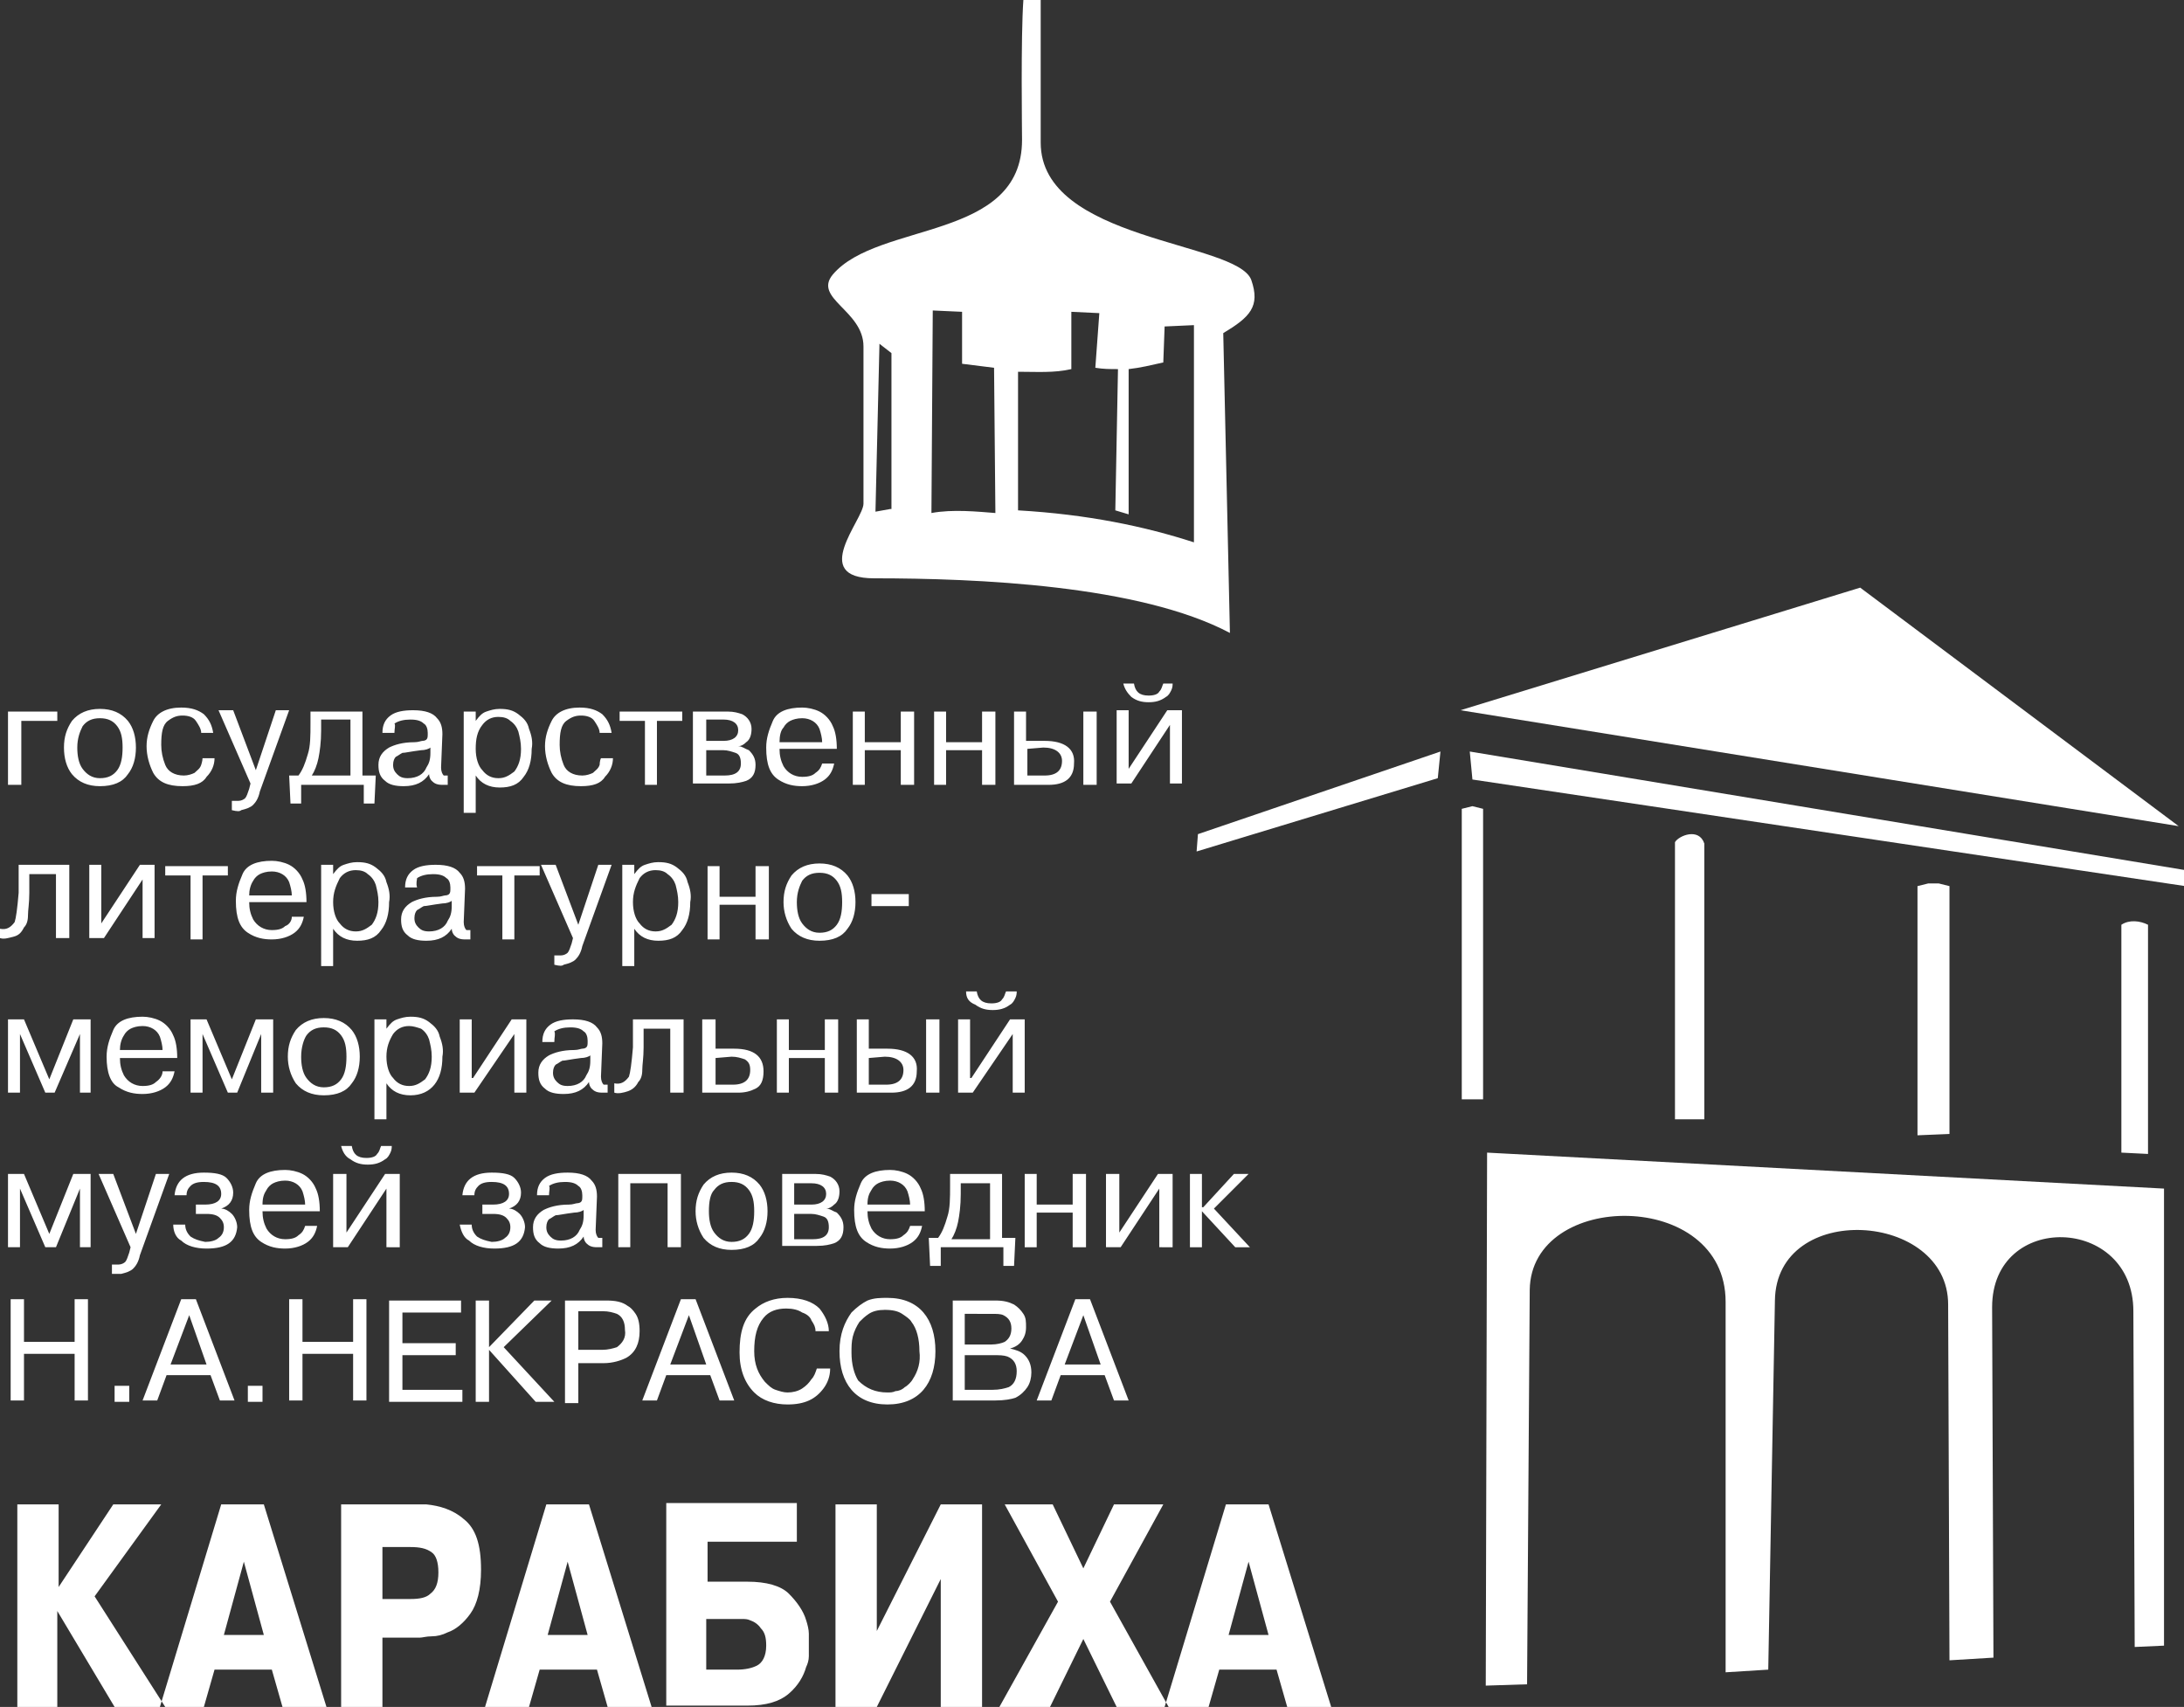 <?xml version="1.0" encoding="UTF-8"?> <!-- Generator: Adobe Illustrator 23.0.1, SVG Export Plug-In . SVG Version: 6.00 Build 0) --> <svg xmlns="http://www.w3.org/2000/svg" xmlns:xlink="http://www.w3.org/1999/xlink" id="Слой_1" x="0px" y="0px" viewBox="0 0 163.9 128.1" style="enable-background:new 0 0 163.9 128.1;" xml:space="preserve"><rect x="0" y="0" width="163.9" height="128.1" fill="#333333" stroke="none"/> <style type="text/css"> .st0{fill-rule:evenodd;clip-rule:evenodd;fill:#FFFFFF;} </style> <g> <path class="st0" d="M139.6,44.1l-30,9.2l53.9,8.7L139.6,44.1L139.6,44.1z M110.3,56.4l0.2,2.1l53.5,8v-1.2L110.3,56.4L110.3,56.4z M107.9,58.4l0.2-2l-18.2,6.2l-0.1,1.3L107.9,58.4L107.9,58.4z M111.3,60.7l-0.8-0.2l-0.8,0.2c0,7.1,0,14.4,0,21.8h1.6V60.7 L111.3,60.7z M127.9,63.3c-0.4-1.2-1.9-0.6-2.2-0.1V84h2.2V63.3L127.9,63.3z M146.3,66.5l-0.8-0.2h-0.8l-0.8,0.2v18.7l2.4-0.1V66.5 L146.3,66.5z M161.2,69.4c-0.6-0.3-1.4-0.4-2,0v17.1l2,0.1V69.4L161.2,69.4z M162.4,89.2l-50.8-2.7l-0.1,40l3.1-0.1l0.2-29.6 c0.1-7.5,14.7-7.6,14.7,0.9v27.8l3.2-0.2l0.5-27.7c0.1-7.5,13-6.7,13,0.3l0.1,26.7l3.3-0.2l-0.1-26.3c0-7.2,10.6-6.9,10.6,0.3 l0.1,25.2l2.2-0.1L162.4,89.2L162.4,89.2z M78.1,10.7V0h-1.3c-0.2,2.8-0.1,9.9-0.1,10.5c0,7.6-10.8,6.1-14.2,10.1 c-1.5,1.8,2.3,2.7,2.3,5.4v11.8c0,1.2-4.1,5.6,0.8,5.6c7.7,0,19.9,0.5,26.7,4.1L91.8,25c2-1.2,2.8-2,2.1-4 C92.8,18.1,78.1,18.1,78.1,10.7L78.1,10.7z M74.6,27.6l0.1,10.9c-1.3-0.1-3.2-0.3-4.8,0l0.1-15.2l2.2,0.1v3.9L74.6,27.6L74.6,27.6z M83.7,38.3l1,0.3V27.7c0.9-0.1,1.7-0.3,2.6-0.5l0.1-2.7l2.2-0.1v16.3c-3.7-1.2-8-2.1-13.2-2.4V27.9c1.4,0,2.7,0.1,4-0.2v-4.3 l2.1,0.1l-0.3,4.1c0.6,0.1,1.1,0.1,1.7,0.1L83.7,38.3L83.7,38.3z M66.8,38.2l-1.1,0.2L66,25.8l0.9,0.7V38.2L66.8,38.2z"></path> <path class="st0" d="M1.6,54.1v4.8h-1v-5.5h3.7v0.7H1.6L1.6,54.1z M4.8,56.1c0-0.8,0.2-1.4,0.6-2c0.5-0.6,1.2-0.9,2.1-0.9 c0.9,0,1.6,0.3,2.1,0.9c0.4,0.5,0.6,1.2,0.6,2s-0.2,1.5-0.6,2c-0.4,0.6-1.1,0.9-2.1,0.9c-0.9,0-1.6-0.3-2.1-0.9 C5,57.6,4.8,56.9,4.8,56.1L4.8,56.1z M5.8,56.1c0,0.6,0.1,1.2,0.4,1.6c0.3,0.4,0.7,0.7,1.3,0.7c0.6,0,1-0.2,1.3-0.6 c0.3-0.4,0.4-1,0.4-1.7c0-0.7-0.1-1.2-0.4-1.6c-0.3-0.4-0.7-0.6-1.3-0.6c-0.6,0-1,0.2-1.3,0.6C6,54.9,5.8,55.4,5.8,56.1L5.8,56.1z M15.2,56.9h0.9c0,0.5-0.2,1-0.6,1.4c-0.3,0.5-0.9,0.7-1.8,0.7c-1.1,0-1.8-0.3-2.2-1c-0.3-0.6-0.5-1.3-0.5-2c0-0.7,0.2-1.3,0.5-1.9 c0.3-0.6,1-1,2.1-1c0.8,0,1.3,0.2,1.7,0.5c0.4,0.4,0.6,0.8,0.7,1.4h-0.9c0-0.3-0.2-0.6-0.4-0.9c-0.2-0.3-0.6-0.4-1-0.4 c-0.4,0-0.7,0.1-1.1,0.4c-0.4,0.3-0.5,0.9-0.5,1.8c0,0.5,0.1,1,0.3,1.5c0.2,0.5,0.7,0.8,1.4,0.8c0.3,0,0.6-0.1,0.8-0.2 c0.2-0.2,0.4-0.3,0.5-0.6C15.1,57.4,15.2,57.1,15.2,56.9L15.2,56.9z M17.4,60.8v-0.7c0.1,0,0.3,0,0.5,0c0.2,0,0.4-0.1,0.5-0.2 c0.1-0.1,0.2-0.4,0.3-0.7l0.1-0.4l-2.4-5.5h1.1l1.7,4.5l1.5-4.5h1l-2.2,6.1c-0.1,0.5-0.3,0.8-0.5,1c-0.2,0.2-0.5,0.3-0.9,0.4 C18,60.9,17.8,60.9,17.4,60.8L17.4,60.8z M21.7,58.2h0.7c0.3-0.4,0.5-0.9,0.7-1.6c0.2-0.6,0.2-1.4,0.2-2.3v-0.9h3.9v4.8h1l-0.1,2.1 h-0.8v-1.4h-4.7v1.4h-0.8L21.7,58.2L21.7,58.2z M26.2,54h-2.1v0.8c0,0.9-0.1,1.6-0.2,2.1c-0.1,0.5-0.3,1-0.5,1.3h2.9V54L26.2,54z M29.6,55h-0.9c0-0.6,0.2-1,0.6-1.3c0.4-0.3,1-0.4,1.7-0.4c0.9,0,1.5,0.2,1.8,0.6c0.3,0.3,0.4,0.7,0.4,1.2l-0.1,2.5 c0,0.3,0.1,0.5,0.2,0.6c0,0,0.2,0,0.3,0v0.7c0,0-0.1,0-0.2,0c-0.1,0-0.2,0-0.2,0c-0.4,0-0.6-0.1-0.8-0.3c-0.1-0.1-0.2-0.3-0.2-0.5 c-0.4,0.6-1,0.9-1.9,0.9c-0.6,0-1.1-0.1-1.4-0.4c-0.4-0.3-0.5-0.7-0.5-1.2c0-0.6,0.3-1,0.8-1.3c0.4-0.2,1-0.4,1.9-0.4 c0.3,0,0.5-0.1,0.6-0.1c0.2,0,0.3-0.1,0.3-0.1c0.1-0.1,0.1-0.2,0.1-0.5c0-0.3-0.1-0.6-0.3-0.7c-0.2-0.2-0.5-0.3-1-0.3 c-0.5,0-0.9,0.1-1.2,0.3C29.7,54.4,29.6,54.7,29.6,55L29.6,55z M32.3,56.1c-0.1,0.1-0.4,0.2-0.7,0.2c-0.8,0.1-1.2,0.2-1.4,0.2 c-0.2,0.1-0.3,0.2-0.5,0.3c-0.1,0.1-0.2,0.3-0.2,0.6c0,0.3,0.1,0.5,0.3,0.7c0.2,0.2,0.4,0.3,0.8,0.3c0.7,0,1.2-0.3,1.4-0.8 c0.2-0.3,0.3-0.6,0.3-1.1L32.3,56.1L32.3,56.1z M34.8,53.4h0.9l0,0.7h0c0.3-0.4,0.5-0.6,0.8-0.7c0.3-0.1,0.6-0.2,1-0.2 c0.6,0,1,0.1,1.4,0.4c0.4,0.3,0.7,0.6,0.8,1.1c0.2,0.5,0.3,1,0.2,1.5c0,0.9-0.2,1.6-0.6,2.1c-0.4,0.6-1,0.8-1.8,0.8 c-0.8,0-1.4-0.3-1.8-0.9v2.8h-0.9V53.4L34.8,53.4z M35.7,56.2c0,0.7,0.2,1.3,0.5,1.6c0.3,0.4,0.7,0.6,1.2,0.6 c0.5,0,0.8-0.2,1.2-0.5c0.3-0.4,0.5-0.9,0.5-1.7c0-0.5-0.1-0.9-0.2-1.3c-0.1-0.3-0.3-0.6-0.6-0.8c-0.2-0.2-0.5-0.3-0.9-0.3 c-0.5,0-0.9,0.2-1.2,0.6C35.8,54.9,35.7,55.5,35.7,56.2L35.7,56.2z M45.1,56.9h0.9c0,0.5-0.2,1-0.6,1.4c-0.3,0.5-0.9,0.7-1.8,0.7 c-1.1,0-1.8-0.3-2.2-1c-0.3-0.6-0.5-1.3-0.5-2c0-0.7,0.2-1.3,0.5-1.9c0.3-0.6,1-1,2.1-1c0.8,0,1.3,0.2,1.7,0.5 c0.4,0.4,0.6,0.8,0.7,1.4H45c0-0.3-0.2-0.6-0.4-0.9c-0.2-0.3-0.6-0.4-1-0.4c-0.4,0-0.7,0.1-1.1,0.4c-0.4,0.3-0.5,0.9-0.5,1.8 c0,0.5,0.1,1,0.3,1.5c0.2,0.5,0.7,0.8,1.4,0.8c0.3,0,0.6-0.1,0.8-0.2c0.2-0.2,0.4-0.3,0.5-0.6C45,57.4,45,57.1,45.1,56.9L45.1,56.9 z M48.4,54.1h-1.9v-0.7h4.7v0.7h-1.9v4.8h-0.9V54.1L48.4,54.1z M52,53.4h2.6c0.5,0,0.8,0.1,1.1,0.2c0.4,0.2,0.7,0.6,0.7,1.1 c0,0.4-0.1,0.8-0.4,1c-0.2,0.2-0.4,0.3-0.6,0.3v0c0.3,0,0.5,0.2,0.8,0.3c0.3,0.3,0.5,0.6,0.5,1.1c0,0.6-0.2,1-0.7,1.2 c-0.3,0.1-0.7,0.2-1.3,0.2H52V53.4L52,53.4z M53,54v1.6h1.3c0.7,0,1.1-0.3,1.1-0.8c0-0.5-0.4-0.8-1.1-0.8H53L53,54z M53,56.3v1.9 h1.4c0.8,0,1.2-0.3,1.2-0.9c0-0.4-0.1-0.7-0.4-0.8c-0.3-0.1-0.6-0.2-0.9-0.2H53L53,56.3z M61.7,57.3h0.9c-0.1,0.5-0.3,0.9-0.7,1.2 c-0.4,0.3-1,0.5-1.7,0.5c-0.6,0-1.2-0.1-1.8-0.5c-0.6-0.4-0.9-1.1-0.9-2.4c0-0.7,0.2-1.3,0.5-2c0.3-0.7,1.1-1,2.2-1 c0.4,0,0.9,0.1,1.3,0.3c0.4,0.2,0.8,0.6,1,1.1c0.2,0.4,0.3,1,0.3,1.7h-4.3c0,0.5,0.1,0.9,0.3,1.3c0.3,0.5,0.8,0.8,1.4,0.8 c0.5,0,0.8-0.1,1-0.3C61.5,57.8,61.6,57.6,61.7,57.3L61.7,57.3z M58.5,55.7h3.2c0-0.3-0.1-0.7-0.2-1c-0.2-0.5-0.7-0.8-1.3-0.8 c-0.4,0-0.7,0.1-0.9,0.2c-0.2,0.1-0.4,0.3-0.5,0.5C58.6,54.8,58.5,55.2,58.5,55.7L58.5,55.7z M64.9,56.3v2.6h-0.9v-5.5h0.9v2.3h2.7 v-2.3h1v5.5h-1v-2.6H64.9L64.9,56.3z M71,56.3v2.6h-0.9v-5.5H71v2.3h2.7v-2.3h1v5.5h-1v-2.6H71L71,56.3z M76.1,53.4h0.9v2.2l1.4,0 c1.5,0,2.3,0.6,2.2,1.7c0,1.1-0.7,1.6-1.9,1.6h-2.6V53.4L76.1,53.4z M81.3,53.4h1v5.5h-1V53.4L81.3,53.4z M77.1,56.2v2h1.3 c0.9,0,1.3-0.4,1.3-1.1c0-0.6-0.5-1-1.4-1L77.1,56.2L77.1,56.2z M84.7,57.7l2.9-4.4h1.1v5.5h-0.9v-4.4l-2.9,4.4h-1.1v-5.5h0.9V57.7 L84.7,57.7z M84.3,51.3h0.8c0.1,0.6,0.4,0.9,1.1,0.9c0.4,0,0.7-0.1,0.8-0.3c0.2-0.2,0.2-0.4,0.3-0.6H88c0,0.1,0,0.3-0.1,0.5 c-0.1,0.2-0.2,0.4-0.4,0.5c-0.4,0.3-0.8,0.4-1.3,0.4c-0.5,0-0.9-0.1-1.3-0.4C84.6,52,84.4,51.7,84.3,51.3L84.3,51.3z M0,70.4v-0.7 c0.5,0.1,0.8-0.1,1.1-0.5c0.1-0.3,0.2-1,0.3-2.2l0-2.1h3.8v5.5h-1v-4.8h-2l0,1.4c0,0.8-0.1,1.3-0.1,1.7c0,0.4-0.1,0.7-0.3,0.9 C1.6,70,1.4,70.2,1,70.3C0.6,70.4,0.3,70.5,0,70.4L0,70.4z M7.6,69.3l2.9-4.4h1.1v5.5h-0.9v-4.4l-2.9,4.4H6.7v-5.5h0.9V69.3 L7.6,69.3z M14.3,65.7h-1.9v-0.7h4.7v0.7h-1.9v4.8h-0.9V65.7L14.3,65.7z M21.9,68.8h0.9c-0.1,0.5-0.3,0.9-0.7,1.2 c-0.4,0.3-1,0.5-1.7,0.5c-0.6,0-1.2-0.1-1.8-0.5c-0.6-0.4-0.9-1.1-0.9-2.4c0-0.7,0.2-1.3,0.5-2c0.3-0.7,1.1-1,2.2-1 c0.4,0,0.9,0.1,1.3,0.3c0.4,0.2,0.8,0.6,1,1.1c0.2,0.4,0.3,1,0.3,1.7h-4.3c0,0.5,0.1,0.9,0.3,1.3c0.3,0.5,0.8,0.8,1.4,0.8 c0.5,0,0.8-0.1,1-0.3C21.7,69.4,21.9,69.1,21.9,68.8L21.9,68.8z M18.7,67.2h3.2c0-0.3-0.1-0.7-0.2-1c-0.2-0.5-0.7-0.8-1.3-0.8 c-0.4,0-0.7,0.1-0.9,0.2c-0.2,0.1-0.4,0.3-0.5,0.5C18.8,66.4,18.7,66.8,18.7,67.2L18.7,67.2z M24.1,64.9H25l0,0.7h0 c0.3-0.4,0.5-0.6,0.8-0.7c0.3-0.1,0.6-0.2,1-0.2c0.6,0,1,0.1,1.4,0.4c0.4,0.3,0.7,0.6,0.8,1.1c0.2,0.5,0.3,1,0.2,1.5 c0,0.9-0.2,1.6-0.6,2.1c-0.4,0.6-1,0.8-1.8,0.8c-0.8,0-1.4-0.3-1.8-0.9v2.8h-0.9V64.9L24.1,64.9z M25,67.7c0,0.7,0.2,1.3,0.5,1.6 c0.3,0.4,0.7,0.6,1.2,0.6c0.5,0,0.8-0.2,1.2-0.5c0.3-0.4,0.5-0.9,0.5-1.7c0-0.5-0.1-0.9-0.2-1.3c-0.1-0.3-0.3-0.6-0.6-0.8 c-0.2-0.2-0.5-0.3-0.9-0.3c-0.5,0-0.9,0.2-1.2,0.6C25.2,66.5,25,67,25,67.7L25,67.7z M31.3,66.6h-0.9c0-0.6,0.2-1,0.6-1.3 c0.4-0.3,1-0.4,1.7-0.4c0.9,0,1.5,0.2,1.8,0.6c0.3,0.3,0.4,0.7,0.4,1.2l-0.1,2.5c0,0.3,0.1,0.5,0.2,0.6c0,0,0.2,0,0.3,0v0.7 c0,0-0.1,0-0.2,0c-0.1,0-0.2,0-0.2,0c-0.4,0-0.6-0.1-0.8-0.3c-0.1-0.1-0.2-0.3-0.2-0.5c-0.4,0.6-1,0.9-1.9,0.9 c-0.6,0-1.1-0.1-1.4-0.4c-0.4-0.3-0.5-0.7-0.5-1.2c0-0.6,0.3-1,0.8-1.3c0.4-0.2,1-0.4,1.9-0.4c0.3,0,0.5-0.1,0.6-0.1 c0.2,0,0.3-0.1,0.3-0.1c0.1-0.1,0.1-0.2,0.1-0.5c0-0.3-0.1-0.6-0.3-0.7c-0.2-0.2-0.5-0.3-1-0.3c-0.5,0-0.9,0.1-1.2,0.3 C31.3,66,31.2,66.3,31.3,66.6L31.3,66.6z M33.9,67.6c-0.1,0.1-0.4,0.2-0.7,0.2c-0.8,0.1-1.2,0.2-1.4,0.2c-0.2,0.1-0.3,0.2-0.5,0.3 c-0.1,0.1-0.2,0.3-0.2,0.6c0,0.3,0.1,0.5,0.3,0.7c0.2,0.2,0.4,0.3,0.8,0.3c0.7,0,1.2-0.3,1.4-0.8c0.2-0.3,0.3-0.6,0.3-1.1 L33.9,67.6L33.9,67.6z M37.7,65.7h-1.9v-0.7h4.7v0.7h-1.9v4.8h-0.9V65.7L37.7,65.7z M41.6,72.4v-0.7c0.1,0,0.3,0,0.5,0 c0.2,0,0.4-0.1,0.5-0.2c0.1-0.1,0.2-0.4,0.3-0.7l0.1-0.4l-2.4-5.5h1.1l1.7,4.5l1.5-4.5h1l-2.2,6.1c-0.1,0.5-0.3,0.8-0.5,1 c-0.2,0.2-0.5,0.3-0.9,0.4C42.2,72.5,42,72.5,41.6,72.4L41.6,72.4z M46.7,64.9h0.9l0,0.7h0c0.3-0.4,0.5-0.6,0.8-0.7 c0.3-0.1,0.6-0.2,1-0.2c0.6,0,1,0.1,1.4,0.4c0.4,0.3,0.7,0.6,0.8,1.1c0.2,0.5,0.3,1,0.2,1.5c0,0.9-0.2,1.6-0.6,2.1 c-0.4,0.6-1,0.8-1.8,0.8c-0.8,0-1.4-0.3-1.8-0.9v2.8h-0.9V64.9L46.7,64.9z M47.5,67.7c0,0.7,0.2,1.3,0.5,1.6 c0.3,0.4,0.7,0.6,1.2,0.6c0.5,0,0.8-0.2,1.2-0.5c0.3-0.4,0.5-0.9,0.5-1.7c0-0.5-0.1-0.9-0.2-1.3c-0.1-0.3-0.3-0.6-0.6-0.8 c-0.2-0.2-0.5-0.3-0.9-0.3c-0.5,0-0.9,0.2-1.2,0.6C47.7,66.5,47.5,67,47.5,67.7L47.5,67.7z M54,67.9v2.6h-0.9v-5.5H54v2.3h2.7v-2.3 h1v5.5h-1v-2.6H54L54,67.9z M58.8,67.7c0-0.8,0.2-1.4,0.6-2c0.5-0.6,1.2-0.9,2.1-0.9c0.9,0,1.6,0.3,2.1,0.9c0.4,0.5,0.6,1.2,0.6,2 c0,0.8-0.2,1.5-0.6,2c-0.4,0.6-1.1,0.9-2.1,0.9c-0.9,0-1.6-0.3-2.1-0.9C59,69.1,58.8,68.4,58.8,67.7L58.8,67.7z M59.8,67.7 c0,0.6,0.1,1.2,0.4,1.6c0.3,0.4,0.7,0.7,1.3,0.7c0.6,0,1-0.2,1.3-0.6c0.3-0.4,0.4-1,0.4-1.7c0-0.7-0.1-1.2-0.4-1.6 c-0.3-0.4-0.7-0.6-1.3-0.6c-0.6,0-1,0.2-1.3,0.6C60,66.5,59.8,67,59.8,67.7L59.8,67.7z M65.4,68v-0.9h2.8V68H65.4L65.4,68z M3.4,82 l-1.9-4.4h0l0,0.3V82H0.6v-5.5h1.2L3.7,81l1.8-4.5h1.3V82H6v-4.1l0-0.3h0L4.1,82H3.4L3.4,82z M12.2,80.4h0.9 c-0.1,0.5-0.3,0.9-0.7,1.2c-0.4,0.3-1,0.5-1.7,0.5c-0.6,0-1.2-0.1-1.8-0.5C8.3,81.3,8,80.5,8,79.3c0-0.7,0.2-1.3,0.5-2 c0.3-0.7,1.1-1,2.2-1c0.4,0,0.9,0.1,1.3,0.3c0.4,0.2,0.8,0.6,1,1.1c0.2,0.4,0.3,1,0.3,1.7H9c0,0.5,0.1,0.9,0.3,1.3 c0.3,0.5,0.8,0.8,1.4,0.8c0.5,0,0.8-0.1,1-0.3C12,81,12.2,80.7,12.2,80.4L12.2,80.4z M9,78.8h3.2c0-0.3-0.1-0.7-0.2-1 c-0.2-0.5-0.7-0.8-1.3-0.8c-0.4,0-0.7,0.1-0.9,0.2c-0.2,0.1-0.4,0.3-0.5,0.5C9.1,78,9,78.4,9,78.8L9,78.8z M17.1,82l-1.9-4.4h0 l0,0.3V82h-0.9v-5.5h1.2l1.9,4.5l1.8-4.5h1.3V82h-0.9v-4.1l0-0.3h0L17.8,82H17.1L17.1,82z M21.6,79.3c0-0.8,0.2-1.4,0.6-2 c0.5-0.6,1.2-0.9,2.1-0.9c0.9,0,1.6,0.3,2.1,0.9c0.4,0.5,0.6,1.2,0.6,2c0,0.8-0.2,1.5-0.6,2c-0.4,0.6-1.1,0.9-2.1,0.9 c-0.9,0-1.6-0.3-2.1-0.9C21.8,80.7,21.6,80,21.6,79.3L21.6,79.3z M22.6,79.3c0,0.6,0.1,1.2,0.4,1.6c0.3,0.4,0.7,0.7,1.3,0.7 c0.6,0,1-0.2,1.3-0.6c0.3-0.4,0.4-1,0.4-1.7c0-0.7-0.1-1.2-0.4-1.6c-0.3-0.4-0.7-0.6-1.3-0.6c-0.6,0-1,0.2-1.3,0.6 C22.8,78,22.6,78.6,22.6,79.3L22.6,79.3z M28.1,76.5H29l0,0.7h0c0.3-0.4,0.5-0.6,0.8-0.7c0.3-0.1,0.6-0.2,1-0.2 c0.6,0,1,0.1,1.4,0.4c0.4,0.3,0.7,0.6,0.8,1.1c0.2,0.5,0.3,1,0.2,1.5c0,0.9-0.2,1.6-0.6,2.1c-0.4,0.5-1,0.8-1.8,0.8 c-0.8,0-1.4-0.3-1.8-0.9V84h-0.9V76.5L28.1,76.5z M29,79.3c0,0.7,0.2,1.3,0.5,1.6c0.3,0.4,0.7,0.6,1.2,0.6c0.5,0,0.8-0.2,1.2-0.5 c0.3-0.4,0.5-0.9,0.5-1.7c0-0.5-0.1-0.9-0.2-1.3c-0.1-0.3-0.3-0.6-0.6-0.8C31.3,77.1,31,77,30.7,77c-0.5,0-0.9,0.2-1.2,0.6 C29.2,78.1,29,78.6,29,79.3L29,79.3z M35.5,80.9l2.9-4.4h1.1V82h-0.9v-4.4L35.6,82h-1.1v-5.5h0.9V80.9L35.5,80.9z M41.6,78.2h-0.9 c0-0.6,0.2-1,0.6-1.3c0.4-0.3,1-0.4,1.7-0.4c0.9,0,1.5,0.2,1.8,0.6c0.3,0.3,0.4,0.7,0.4,1.2l-0.1,2.5c0,0.3,0.1,0.5,0.2,0.6 c0,0,0.2,0,0.3,0V82c0,0-0.1,0-0.2,0c-0.1,0-0.2,0-0.2,0c-0.4,0-0.6-0.1-0.8-0.3c-0.1-0.1-0.2-0.3-0.2-0.5c-0.4,0.6-1,0.9-1.9,0.9 c-0.6,0-1.1-0.1-1.4-0.4c-0.4-0.3-0.5-0.7-0.5-1.2c0-0.6,0.3-1,0.8-1.3c0.4-0.2,1-0.4,1.9-0.4c0.3,0,0.5-0.1,0.6-0.1 c0.2,0,0.3-0.1,0.3-0.1c0.1-0.1,0.1-0.2,0.1-0.5c0-0.3-0.1-0.6-0.3-0.7c-0.2-0.2-0.5-0.3-1-0.3c-0.5,0-0.9,0.1-1.2,0.3 C41.7,77.6,41.6,77.8,41.6,78.2L41.6,78.2z M44.3,79.2c-0.1,0.1-0.4,0.2-0.7,0.2c-0.8,0.1-1.2,0.2-1.4,0.2 c-0.2,0.1-0.3,0.2-0.5,0.3c-0.1,0.1-0.2,0.3-0.2,0.6c0,0.3,0.1,0.5,0.3,0.7c0.2,0.2,0.4,0.3,0.8,0.3c0.7,0,1.2-0.3,1.4-0.8 c0.2-0.3,0.3-0.6,0.3-1.1L44.3,79.2L44.3,79.2z M46.1,82v-0.7c0.5,0.1,0.8-0.1,1.1-0.5c0.1-0.3,0.2-1,0.3-2.2l0-2.1h3.8V82h-1v-4.8 h-2l0,1.4c0,0.8-0.1,1.3-0.1,1.7c0,0.4-0.1,0.7-0.3,0.9c-0.2,0.4-0.5,0.6-0.8,0.7C46.8,82,46.4,82.1,46.1,82L46.1,82z M52.7,76.5h1 v2.2l1.4,0c1.5,0,2.2,0.6,2.2,1.7c0,0.7-0.2,1.1-0.6,1.3c-0.4,0.2-0.8,0.3-1.3,0.3h-2.7V76.5L52.7,76.5z M53.7,79.4v2H55 c0.9,0,1.3-0.4,1.3-1.1c0-0.4-0.1-0.6-0.4-0.8c-0.3-0.1-0.6-0.2-1-0.2L53.7,79.4L53.7,79.4z M59.2,79.4V82h-0.9v-5.5h0.9v2.3h2.7 v-2.3h1V82h-1v-2.6H59.2L59.2,79.4z M64.3,76.5h0.9v2.2l1.4,0c1.5,0,2.3,0.6,2.2,1.7c0,1.1-0.7,1.6-1.9,1.6h-2.6V76.5L64.3,76.5z M69.5,76.5h1V82h-1V76.5L69.5,76.5z M65.2,79.4v2h1.3c0.9,0,1.3-0.4,1.3-1.1c0-0.6-0.5-1-1.4-1L65.2,79.4L65.2,79.4z M72.9,80.9 l2.9-4.4h1.1V82h-0.9v-4.4L73,82h-1.1v-5.5h0.9V80.9L72.9,80.9z M72.5,74.4h0.8c0.1,0.6,0.4,0.9,1.1,0.9c0.4,0,0.7-0.1,0.8-0.3 c0.2-0.2,0.2-0.4,0.3-0.6h0.8c0,0.1,0,0.3-0.1,0.5c-0.1,0.2-0.2,0.4-0.4,0.5c-0.4,0.3-0.8,0.4-1.3,0.4c-0.5,0-0.9-0.1-1.3-0.4 C72.7,75.2,72.5,74.9,72.5,74.4L72.5,74.4z M3.4,93.6l-1.9-4.4h0l0,0.3v4.1H0.6v-5.5h1.2l1.9,4.5l1.8-4.5h1.3v5.5H6v-4.1l0-0.3h0 l-1.8,4.4H3.4L3.4,93.6z M8.4,95.6v-0.7c0.1,0,0.3,0,0.5,0c0.2,0,0.4-0.1,0.5-0.2c0.1-0.1,0.2-0.4,0.3-0.7l0.1-0.4l-2.4-5.5h1.1 l1.7,4.5l1.5-4.5h1l-2.2,6.1c-0.1,0.5-0.3,0.8-0.5,1c-0.2,0.2-0.5,0.3-0.9,0.4C9.1,95.6,8.8,95.6,8.4,95.6L8.4,95.6z M13,91.9h0.9 c0,0.3,0.1,0.6,0.4,0.9c0.3,0.2,0.6,0.3,1.1,0.4c0.4,0,0.8-0.1,1-0.3c0.3-0.2,0.4-0.5,0.4-0.8c0-0.3-0.1-0.5-0.3-0.7 c-0.2-0.2-0.5-0.3-1-0.3h-0.8v-0.7h0.7c0.8,0,1.2-0.3,1.2-0.8c0-0.6-0.4-0.9-1.3-0.9c-0.5,0-0.8,0.1-1,0.3 c-0.2,0.2-0.3,0.4-0.3,0.7h-0.9c0.1-1.1,0.8-1.7,2.2-1.7c0.8,0,1.4,0.1,1.7,0.4c0.3,0.3,0.5,0.7,0.5,1.1c0,0.6-0.3,1-0.9,1.2v0 c0.3,0,0.6,0.2,0.8,0.4c0.2,0.2,0.4,0.6,0.4,1c-0.1,1.1-0.8,1.6-2.3,1.6c-0.8,0-1.5-0.2-1.9-0.6C13.2,92.9,13,92.4,13,91.9L13,91.9 z M22.9,92h0.9c-0.1,0.5-0.3,0.9-0.7,1.2c-0.4,0.3-1,0.5-1.7,0.5c-0.6,0-1.2-0.1-1.8-0.5c-0.6-0.4-0.9-1.1-0.9-2.4 c0-0.7,0.2-1.3,0.5-2c0.3-0.7,1.1-1,2.2-1c0.4,0,0.9,0.1,1.3,0.3c0.4,0.2,0.8,0.6,1,1.1c0.2,0.4,0.3,1,0.3,1.7h-4.3 c0,0.5,0.1,0.9,0.3,1.3c0.3,0.5,0.8,0.8,1.4,0.8c0.5,0,0.8-0.1,1-0.3C22.7,92.5,22.8,92.3,22.9,92L22.9,92z M19.7,90.4h3.2 c0-0.3-0.1-0.7-0.2-1c-0.2-0.5-0.7-0.8-1.3-0.8c-0.4,0-0.7,0.1-0.9,0.2c-0.2,0.1-0.4,0.3-0.5,0.5C19.8,89.6,19.7,89.9,19.7,90.4 L19.7,90.4z M26,92.5l2.9-4.4H30v5.5H29v-4.4l-2.9,4.4h-1.1v-5.5H26V92.5L26,92.5z M25.6,86h0.8c0.1,0.6,0.4,0.9,1.1,0.9 c0.4,0,0.7-0.1,0.8-0.3c0.2-0.2,0.2-0.4,0.3-0.6h0.8c0,0.1,0,0.3-0.1,0.5c-0.1,0.2-0.2,0.4-0.4,0.5c-0.4,0.3-0.8,0.4-1.3,0.4 c-0.5,0-0.9-0.1-1.3-0.4C25.9,86.8,25.7,86.4,25.6,86L25.6,86z M34.5,91.9h0.9c0,0.3,0.1,0.6,0.4,0.9c0.3,0.2,0.6,0.3,1.1,0.4 c0.4,0,0.8-0.1,1-0.3c0.3-0.2,0.4-0.5,0.4-0.8c0-0.3-0.1-0.5-0.3-0.7c-0.2-0.2-0.5-0.3-1-0.3h-0.8v-0.7H37c0.8,0,1.2-0.3,1.2-0.8 c0-0.6-0.4-0.9-1.3-0.9c-0.5,0-0.8,0.1-1,0.3c-0.2,0.2-0.3,0.4-0.3,0.7h-0.9c0.1-1.1,0.8-1.7,2.2-1.7c0.8,0,1.4,0.1,1.7,0.4 c0.3,0.3,0.5,0.7,0.5,1.1c0,0.6-0.3,1-0.9,1.2v0c0.3,0,0.6,0.2,0.8,0.4c0.2,0.2,0.4,0.6,0.4,1c-0.1,1.1-0.8,1.6-2.3,1.6 c-0.8,0-1.5-0.2-1.9-0.6C34.8,92.9,34.6,92.4,34.5,91.9L34.5,91.9z M41.2,89.7h-0.9c0-0.6,0.2-1,0.6-1.3c0.4-0.3,1-0.4,1.7-0.4 c0.9,0,1.5,0.2,1.8,0.6c0.3,0.3,0.4,0.7,0.4,1.2l-0.1,2.5c0,0.3,0.1,0.5,0.2,0.6c0,0,0.2,0,0.3,0v0.7c0,0-0.1,0-0.2,0 c-0.1,0-0.2,0-0.2,0c-0.4,0-0.6-0.1-0.8-0.3c-0.1-0.1-0.2-0.3-0.2-0.5c-0.4,0.6-1,0.9-1.9,0.9c-0.6,0-1.1-0.1-1.4-0.4 c-0.4-0.3-0.5-0.7-0.5-1.2c0-0.6,0.3-1,0.8-1.3c0.4-0.2,1-0.4,1.9-0.4c0.3,0,0.5-0.1,0.6-0.1c0.2,0,0.3-0.1,0.3-0.1 c0.1-0.1,0.1-0.2,0.1-0.5c0-0.3-0.1-0.6-0.3-0.7c-0.2-0.2-0.5-0.3-1-0.3c-0.5,0-0.9,0.1-1.2,0.3C41.3,89.1,41.2,89.4,41.2,89.7 L41.2,89.7z M43.8,90.8c-0.1,0.1-0.4,0.2-0.7,0.2c-0.8,0.1-1.2,0.2-1.4,0.2c-0.2,0.1-0.3,0.2-0.5,0.3c-0.1,0.1-0.2,0.3-0.2,0.6 c0,0.3,0.1,0.5,0.3,0.7c0.2,0.2,0.4,0.3,0.8,0.3c0.7,0,1.2-0.3,1.4-0.8c0.2-0.3,0.3-0.6,0.3-1.1L43.8,90.8L43.8,90.8z M47.3,88.8 v4.8h-0.9v-5.5h4.7v5.5h-1v-4.8H47.3L47.3,88.8z M52.2,90.9c0-0.8,0.2-1.4,0.6-2c0.5-0.6,1.2-0.9,2.1-0.9c0.9,0,1.6,0.3,2.1,0.9 c0.4,0.5,0.6,1.2,0.6,2c0,0.8-0.2,1.5-0.6,2c-0.4,0.6-1.1,0.9-2.1,0.9c-0.9,0-1.6-0.3-2.1-0.9C52.4,92.3,52.2,91.6,52.2,90.9 L52.2,90.9z M53.2,90.9c0,0.6,0.1,1.2,0.4,1.6c0.3,0.4,0.7,0.7,1.3,0.7c0.6,0,1-0.2,1.3-0.6c0.3-0.4,0.4-1,0.4-1.7 c0-0.7-0.1-1.2-0.4-1.6c-0.3-0.4-0.7-0.6-1.3-0.6c-0.6,0-1,0.2-1.3,0.6C53.3,89.6,53.2,90.2,53.2,90.9L53.2,90.9z"></path> <path class="st0" d="M58.6,88.1h2.6c0.5,0,0.8,0.1,1.1,0.2c0.4,0.2,0.7,0.6,0.7,1.1c0,0.4-0.1,0.8-0.4,1c-0.2,0.2-0.4,0.3-0.6,0.3 v0c0.3,0,0.5,0.2,0.8,0.3c0.3,0.3,0.5,0.6,0.5,1.1c0,0.6-0.2,1-0.7,1.2c-0.3,0.1-0.7,0.2-1.3,0.2h-2.6V88.1L58.6,88.1z M59.6,88.8 v1.6h1.3c0.7,0,1.1-0.3,1.1-0.8c0-0.5-0.4-0.8-1.1-0.8H59.6L59.6,88.8z M59.6,91.1v1.9H61c0.8,0,1.2-0.3,1.2-0.9 c0-0.4-0.1-0.7-0.4-0.8c-0.3-0.1-0.6-0.2-0.9-0.2H59.6L59.6,91.1z M68.3,92h0.9c-0.1,0.5-0.3,0.9-0.7,1.2c-0.4,0.3-1,0.5-1.7,0.5 c-0.6,0-1.2-0.1-1.8-0.5c-0.6-0.4-0.9-1.1-0.9-2.4c0-0.7,0.2-1.3,0.5-2c0.3-0.7,1.1-1,2.2-1c0.4,0,0.9,0.1,1.3,0.3 c0.4,0.2,0.8,0.6,1,1.1c0.2,0.4,0.3,1,0.3,1.7h-4.3c0,0.5,0.1,0.9,0.3,1.3c0.3,0.5,0.8,0.8,1.4,0.8c0.5,0,0.8-0.1,1-0.3 C68.1,92.5,68.2,92.3,68.3,92L68.3,92z M65.1,90.4h3.2c0-0.3-0.1-0.7-0.2-1c-0.2-0.5-0.7-0.8-1.3-0.8c-0.4,0-0.7,0.1-0.9,0.2 c-0.2,0.1-0.4,0.3-0.5,0.5C65.2,89.6,65.1,89.9,65.1,90.4L65.1,90.4z M69.7,92.9h0.7c0.3-0.4,0.5-0.9,0.7-1.6 c0.2-0.6,0.2-1.4,0.2-2.3v-0.9h3.9v4.8h1L76.1,95h-0.8v-1.4h-4.7V95h-0.8L69.7,92.9L69.7,92.9z M74.2,88.8h-2.1v0.8 c0,0.9-0.1,1.6-0.2,2.1c-0.1,0.5-0.3,1-0.5,1.3h2.9V88.8L74.2,88.8z M77.8,91v2.6h-0.9v-5.5h0.9v2.3h2.7v-2.3h1v5.5h-1V91H77.8 L77.8,91z M84,92.5l2.9-4.4h1.1v5.5H87v-4.4l-2.9,4.4H83v-5.5H84V92.5L84,92.5z M90.3,90.6l2.3-2.5h1.1l-2.6,2.6l2.7,2.9h-1.1 l-2.5-2.7v2.7h-0.9v-5.5h0.9V90.6L90.3,90.6z M1.8,101.6v3.5h-1v-7.6h1v3.2h3.8v-3.2h1v7.6h-1v-3.5H1.8L1.8,101.6z M8.6,105.2V104 h1.1v1.2H8.6L8.6,105.2z M12.5,103.2l-0.7,1.9h-1.1l2.9-7.6h1.1l2.9,7.6h-1.1l-0.7-1.9H12.5L12.5,103.2z M12.8,102.4h2.7l-1.3-3.7 L12.8,102.4L12.8,102.4z M18.6,105.2V104h1.1v1.2H18.6L18.6,105.2z M22.7,101.6v3.5h-1v-7.6h1v3.2h3.8v-3.2h1v7.6h-1v-3.5H22.7 L22.7,101.6z M30.2,100.8h4v0.9h-4v2.6h4.5v0.9h-5.5v-7.6h5.4v0.9h-4.4V100.8L30.2,100.8z M36.7,101.1l3.4-3.5h1.3l-3.6,3.5 l3.8,4.1h-1.4l-3.5-3.9v3.9h-1v-7.6h1V101.1L36.7,101.1z M42.4,97.6h3.1c0.7,0,1.2,0.1,1.6,0.4c0.2,0.1,0.4,0.3,0.6,0.6 c0.2,0.3,0.3,0.7,0.3,1.3c0,0.9-0.3,1.6-1,2c-0.4,0.2-1,0.4-1.7,0.4h-1.9v3h-1V97.6L42.4,97.6z M43.4,98.5v2.8h1.8 c0.4,0,0.8-0.1,1.1-0.2c0.4-0.3,0.7-0.7,0.6-1.3c0-0.6-0.2-1-0.6-1.2c-0.3-0.1-0.6-0.2-1.1-0.2H43.4L43.4,98.5z M50,103.2l-0.7,1.9 h-1.1l2.9-7.6h1.1l2.9,7.6H54l-0.7-1.9H50L50,103.2z M50.3,102.4H53l-1.3-3.7L50.3,102.4L50.3,102.4z M61.3,102.7h1 c0,0.6-0.2,1.1-0.5,1.5c-0.6,0.8-1.4,1.2-2.7,1.2c-1,0-1.9-0.3-2.5-0.9c-0.7-0.7-1.1-1.7-1.1-3c0-1.5,0.3-2.6,1.2-3.3 c0.6-0.5,1.4-0.8,2.4-0.8c1.1,0,1.9,0.3,2.4,0.8c0.4,0.5,0.7,1.1,0.7,1.7h-1c0-0.3-0.1-0.5-0.3-0.8c-0.1-0.3-0.4-0.5-0.7-0.6 c-0.3-0.2-0.7-0.3-1.2-0.3c-0.7,0-1.3,0.2-1.7,0.7c-0.5,0.6-0.7,1.4-0.7,2.5c0,1,0.3,1.7,0.8,2.3c0.3,0.3,0.5,0.5,0.8,0.6 c0.3,0.1,0.6,0.2,0.9,0.2c0.4,0,0.8-0.1,1.1-0.3c0.3-0.2,0.5-0.4,0.7-0.7C61.1,103.3,61.2,103,61.3,102.7L61.3,102.7z M66.6,105.4 c-1.2,0-2.1-0.4-2.7-1.1c-0.6-0.7-0.9-1.7-0.9-2.9c0-1.3,0.4-2.2,0.9-2.9c0.4-0.4,0.8-0.7,1.2-0.9c0.5-0.2,1-0.2,1.5-0.2 c1.2,0,2.1,0.4,2.7,1.1c0.6,0.7,0.9,1.7,0.9,2.9c0,1.2-0.3,2.2-0.9,2.9C68.7,105,67.8,105.4,66.6,105.4L66.6,105.4z M66.6,104.5 c0.2,0,0.4,0,0.6-0.1c0.2,0,0.5-0.1,0.7-0.3c0.2-0.1,0.5-0.4,0.6-0.6c0.4-0.6,0.6-1.3,0.5-2.1c0-0.9-0.2-1.7-0.6-2.2 c-0.1-0.2-0.4-0.4-0.7-0.6c-0.3-0.2-0.7-0.3-1.3-0.3c-0.5,0-0.9,0.1-1.2,0.3c-0.3,0.2-0.5,0.4-0.7,0.6c-0.2,0.3-0.4,0.7-0.5,1.1 c-0.1,0.4-0.1,0.8-0.1,1.2c0,0.9,0.2,1.6,0.5,2.1C65,104.2,65.7,104.5,66.6,104.5L66.6,104.5z M71.4,97.6h3.3c0.6,0,1,0.1,1.4,0.3 c0.3,0.2,0.5,0.4,0.7,0.7c0.2,0.3,0.2,0.6,0.2,1c0,0.4-0.1,0.7-0.3,1c-0.2,0.3-0.5,0.5-0.9,0.6v0c0.4,0.1,0.8,0.2,1.1,0.5 c0.3,0.3,0.5,0.7,0.5,1.3c0,0.4-0.1,0.8-0.3,1.1c-0.2,0.3-0.5,0.6-0.9,0.8c-0.3,0.1-0.8,0.2-1.5,0.2h-3.2V97.6L71.4,97.6z M72.4,98.5v2.4h2c0.4,0,0.8-0.1,1-0.2c0.3-0.2,0.5-0.5,0.5-1c0-0.5-0.2-0.8-0.6-1c-0.2-0.1-0.5-0.1-0.9-0.1H72.4L72.4,98.5z M72.4,101.7v2.6h2.1c0.5,0,0.9-0.1,1.2-0.2c0.4-0.2,0.6-0.6,0.6-1.2c0-0.5-0.2-0.9-0.7-1.1c-0.3-0.1-0.6-0.1-1.1-0.1H72.4 L72.4,101.7z M79.6,103.2l-0.7,1.9h-1.1l2.9-7.6h1.1l2.9,7.6h-1.1l-0.7-1.9H79.6L79.6,103.2z M79.9,102.4h2.7l-1.3-3.7L79.9,102.4 L79.9,102.4z"></path> <path class="st0" d="M8.5,112.9h0.2h3.4l-5,6.9l5.3,8.3h-0.2H8.6l-4.3-7.2v7.2H4.2H1.3v-15.2h0.2h2.9v6.2L8.5,112.9L8.5,112.9z M19.8,112.9l4.7,15.2h-0.2h-3.1l-0.8-2.8h-4.3l-0.8,2.8h-0.2H12l4.6-15.2h0.2H19.8L19.8,112.9z M19.8,122.7l-1.5-5.5l-1.5,5.5 H19.8L19.8,122.7z M31.6,112.9c0.1,0,0.2,0,0.2,0s0.2,0,0.2,0c1,0.1,2,0.4,2.8,1.1c0.9,0.7,1.3,1.9,1.3,3.8c0,1.5-0.3,2.6-0.8,3.3 c-0.5,0.7-1.1,1.2-1.7,1.4c-0.4,0.2-0.8,0.3-1.2,0.3c-0.4,0-0.7,0.1-0.9,0.1h-2.8v5.2h-0.2h-2.9v-15.2h0.2H31.6L31.6,112.9z M28.7,120h2.1c0.7,0,1.2-0.1,1.5-0.4c0.4-0.3,0.6-0.8,0.6-1.6c0-0.8-0.2-1.3-0.5-1.5c-0.4-0.3-0.9-0.4-1.6-0.4h-2.1V120L28.7,120z M44.2,112.9l4.7,15.2h-0.2h-3.1l-0.8-2.8h-4.3l-0.8,2.8h-0.2h-3.1l4.6-15.2h0.2H44.2L44.2,112.9z M44.1,122.7l-1.5-5.5l-1.5,5.5 H44.1L44.1,122.7z M53.1,118.7h3c1.4,0,2.5,0.3,3.1,0.9c0.6,0.6,1.1,1.3,1.3,2c0.1,0.3,0.2,0.7,0.2,1c0,0.3,0,0.6,0,0.9 c0,0.2,0,0.5,0,0.8c0,0.3-0.1,0.6-0.2,0.8c-0.2,0.7-0.6,1.4-1.3,2c-0.7,0.6-1.7,0.9-3.1,0.9h-0.2H50v-15.2h0.2h9.6v2.9h-6.7V118.7 L53.1,118.7z M53.1,125.3h2.2c0.6,0,1.1-0.1,1.5-0.3c0.4-0.2,0.7-0.7,0.7-1.5c0-0.6-0.1-1-0.4-1.3c-0.2-0.3-0.5-0.5-0.8-0.6 c-0.2-0.1-0.4-0.1-0.6-0.1c-0.2,0-0.3,0-0.4,0h-2.3V125.3L53.1,125.3z M70.6,112.9h0.2h2.9v15.2h-0.2h-2.9v-9.6l-4.8,9.6h-0.2h-2.9 v-15.2h0.2h2.9v9.5L70.6,112.9L70.6,112.9z M78.8,128.1h-0.2H75l4.4-7.9l-4-7.3h0.2H79l2.3,4.8l2.3-4.8h0.2h3.5l-4,7.3l4.4,7.9 h-0.2h-3.7l-2.5-5.1L78.8,128.1L78.8,128.1z M95.2,112.9l4.7,15.2h-0.2h-3.1l-0.8-2.8h-4.3l-0.8,2.8h-0.2h-3.1l4.6-15.2h0.2H95.2 L95.2,112.9z M95.2,122.7l-1.5-5.5l-1.5,5.5H95.2L95.2,122.7z"></path> </g> </svg> 